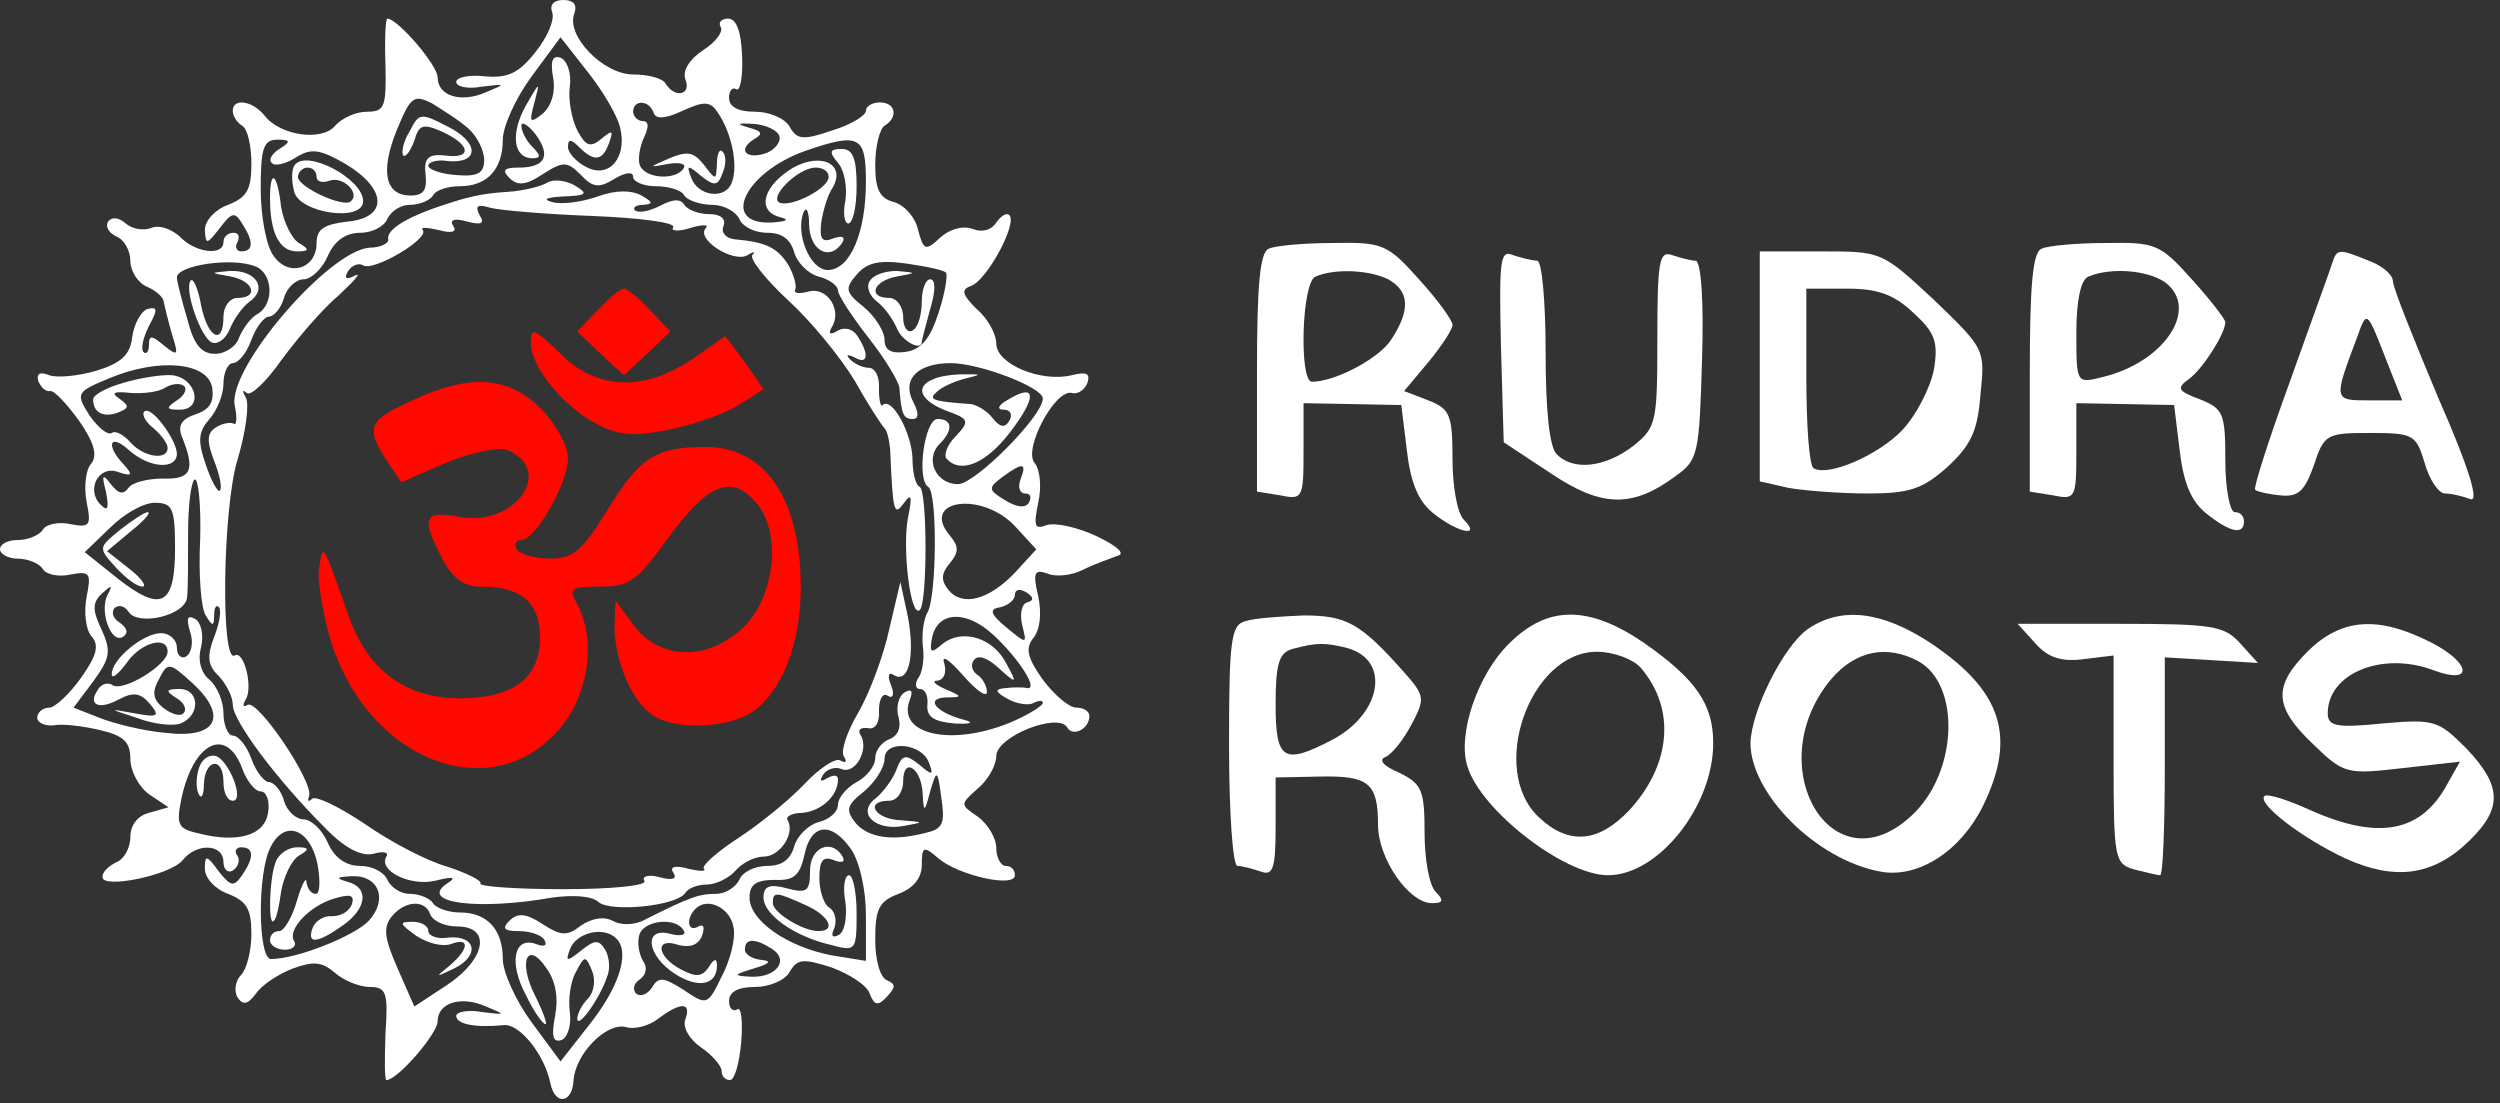 <svg xmlns="http://www.w3.org/2000/svg" fill="none" viewBox="0 0 358 158" height="158" width="358">
<rect x="0" y="0" width="358" height="158" fill="#333333" stroke="none"/>
<path fill="white" d="M79.067 1.733C79.467 2.8 78.4 5.333 76.667 7.467C74.267 10.533 72.667 11.2 69.467 10.933C67.2 10.667 65.333 11.067 65.333 11.733C65.333 12.4 66.933 12.8 69.067 12.4C72.4 12 72.533 12 69.6 13.2C66 14.8 62.667 13.733 62.667 11.067C62.667 9.333 56.933 2.667 55.467 2.667C55.2 2.667 55.067 5.733 55.2 9.333C55.333 15.333 55.067 16 52.533 16C50.933 16 48.933 16.933 48 18C46.133 20.267 40.133 19.467 37.867 16.533C36.133 14.4 33.333 14 33.333 15.867C33.333 16.667 34 17.6 34.667 18C35.467 18.4 36 20.933 36 23.467C36 27.2 35.333 28.267 32.667 29.333C30.8 30 29.333 31.6 29.333 32.933C29.467 35.067 29.6 35.067 31.467 32.667C33.2 30.4 33.6 30.267 34.667 32C36.4 34.667 36.267 36 34.533 36C33.867 36 33.6 35.333 34 34.667C34.4 33.867 34.133 33.333 33.467 33.333C32.667 33.333 32 33.867 32 34.667C32 36.667 28 36.267 25.733 33.867C24.533 32.8 22.8 32.133 21.6 32.667C20.533 33.067 18.933 32.8 18 32C16.933 31.067 16 31.067 15.467 31.733C15.067 32.533 15.6 33.333 16.667 33.867C17.733 34.267 18.667 35.867 18.667 37.333C18.667 38.8 19.733 40.533 21.067 41.067C22.267 41.6 23.467 42.533 23.467 43.333C23.6 44 24.133 46.133 24.667 48C25.6 50.933 25.467 51.067 23.467 49.467C21.733 48 21.333 48 21.333 49.333C21.333 50.4 20.933 50.8 20.533 50.4C20.133 49.867 20.533 48.267 21.333 46.667C22.667 44.267 22.533 43.867 21.067 44.267C20.133 44.667 19.2 46.4 18.933 48.267C18.667 50.8 17.333 52 13.867 53.067C11.2 53.867 8.133 54.133 7.067 53.733C5.733 53.2 5.2 53.467 5.467 54.533C5.867 55.467 6.533 56.133 7.2 56C7.733 55.867 9.6 57.867 11.333 60.267C13.467 63.333 14 65.2 13.067 66.4C12.267 67.2 12 69.733 12.4 71.867C13.067 75.2 12.933 75.6 10.133 75.067C8.4 74.667 6.533 75.067 6.133 75.867C5.6 76.667 4 77.333 2.533 77.333C1.2 77.333 0 77.867 0 78.667C0 79.333 1.2 80 2.533 80C4 80 5.6 80.667 6.133 81.467C6.533 82.267 8.4 82.667 10.133 82.267C12.933 81.733 13.067 82.133 12.4 85.467C12 87.6 12.267 90.133 13.067 91.067C14.267 92.4 13.867 93.867 11.6 97.067C10 99.333 7.867 101.333 7.067 101.333C6.133 101.333 5.333 102 5.333 102.8C5.333 103.467 6.4 104 7.733 103.867C8.933 103.6 12 104 14.267 104.533C17.733 105.333 18.667 106.267 18.667 108.667C18.667 110.4 19.867 112.667 21.333 113.733L24.133 115.6L21.333 116.4C19.733 116.8 18.667 118.133 18.667 119.867C18.667 121.467 17.733 123.067 16.667 123.467C15.6 124 14.667 124.8 14.667 125.6C14.667 127.333 24.4 125.333 26.133 123.2C28.133 120.667 32 120.8 32 123.467C32 124.533 32.667 125.067 33.333 124.667C34.133 124.133 34.4 123.2 34 122.533C33.467 121.867 33.867 121.333 34.533 121.333C36.4 121.333 36.4 122.8 34.667 125.333C33.467 127.067 33.067 126.933 31.333 124.8C29.6 122.4 29.333 122.4 29.333 124.4C29.333 125.733 30.8 127.333 32.667 128C35.333 129.067 36 130.133 36 133.733C36 136.133 35.333 138.8 34.533 139.6C33.733 140.4 33.467 141.867 34 142.8C34.8 144 35.467 143.867 36.667 142.267C37.467 141.067 39.867 139.467 42 138.667C44.933 137.6 46.133 137.733 48 139.333C49.2 140.4 51.467 141.333 52.933 141.333C55.333 141.333 55.6 142.133 55.2 148C55.067 151.6 55.067 154.667 55.333 154.667C56.933 154.667 62.667 148 62.667 146.267C62.667 143.6 66 142.533 69.6 144.133C72.533 145.333 72.4 145.333 69.067 144.933C66.933 144.533 65.333 144.933 65.333 145.467C65.333 146.667 68 147.2 72.133 146.8C74.4 146.533 78 151.067 78.8 155.067C79.467 158.4 82 158 82.133 154.667C82.4 150.933 86.8 146.4 89.6 147.067C90.8 147.467 92.933 146.933 94.267 145.867C97.467 143.467 99.067 143.467 98.133 146C97.733 147.067 98.667 148.8 100.4 150C102 151.067 103.333 152.667 103.333 153.333C103.333 154.133 103.867 154.667 104.533 154.667C105.2 154.667 105.867 152.267 106.133 149.333C106.4 146.267 106.133 144.133 105.6 144.533C104.933 144.933 104.4 144.4 104.4 143.333C104.4 142 105.733 141.333 108.133 141.333C110.133 141.333 112.4 140.4 113.067 139.2C114.133 137.333 114.933 137.2 119.067 138.533C121.6 139.467 124.133 141.067 124.533 142.267C125.2 144 125.733 144.133 127.067 142.667C128.267 141.333 128.267 140.933 127.067 140.4C126 140 125.333 137.467 125.333 134.533C125.333 130.133 125.867 129.067 128.667 128C130.8 127.2 132 125.733 132 123.867C132 121.2 132.267 121.067 134.4 122.933C137.2 125.333 145.333 127.2 145.333 125.333C145.333 124.533 144.8 124 144 124C143.333 124 142.667 122.8 142.667 121.467C142.667 120 141.467 118 140 116.933C137.467 115.2 137.467 115.2 140 112.933C141.467 111.733 142.667 109.6 142.667 108.267C142.667 105.467 151.467 102 152.8 104.133C153.6 105.6 156 104.4 156 102.533C156 101.867 155.2 101.333 154.133 101.333C153.067 101.333 150.933 99.467 149.333 97.333C147.067 94.133 146.8 92.8 148 91.333C148.933 90.133 149.2 87.867 148.667 85.333C147.867 82 148.133 81.467 150 82.133C151.2 82.667 153.467 82.4 155.067 81.6C156.667 80.8 158.933 80 160 79.6C161.2 79.333 160.133 78.267 157.067 76.8C154.267 75.467 151.067 74.8 149.867 75.2C148.133 75.867 148 75.333 148.667 72C149.2 69.733 148.933 67.2 148.133 66.267C146.533 64.267 151.067 55.733 153.467 56.267C154.267 56.533 155.333 55.867 155.733 54.8C156.133 53.467 155.6 53.2 153.467 53.733C149.067 54.8 142.667 52.133 142.667 49.2C142.667 47.867 141.467 45.6 139.867 44.267C137.733 42.133 137.6 41.467 139.067 40.933C141.333 40.133 145.733 32 144.533 30.8C144.133 30.4 143.333 30.933 142.667 31.867C142 32.933 140.667 33.333 139.333 32.8C137.867 32.267 136 32.8 134.667 34C132.533 36 132.267 35.867 131.467 32.933C131.067 31.067 129.467 29.333 128 28.933C126 28.4 125.333 27.2 125.333 23.6C125.333 20.933 126 18.4 126.667 18C128.667 16.8 128.267 14.667 126 14.667C124.933 14.667 124 15.2 124 15.867C124 16.533 121.867 17.867 119.2 18.667C114.933 20.133 114.133 20 113.067 18.133C112.4 16.933 110.133 16 108.133 16C105.733 16 104.4 15.333 104.4 14C104.4 12.933 104.933 12.4 105.467 12.8C106 13.067 106.4 10.933 106.267 8C106.133 4.533 105.467 2.667 104.267 2.667C103.333 2.667 102.8 3.2 103.2 3.867C103.6 4.533 102.533 6 100.667 7.2C98.667 8.533 97.733 10.133 98.133 11.333C99.067 13.6 96.667 14.133 95.333 12C94.933 11.2 92.8 10.667 90.667 10.667C86.4 10.667 80.933 5.067 82.267 1.867C82.667 0.667 82.133 1.52588e-05 80.667 1.52588e-05C79.333 1.52588e-05 78.667 0.667 79.067 1.733ZM88.8 18.267C89.867 22.533 87.2 25.733 83.867 23.867C82.533 23.2 81.333 21.867 81.333 21.067C81.333 19.867 81.733 19.867 82.933 21.067C85.067 23.2 86.267 23.067 87.2 20.533C87.867 18.667 87.733 18.533 86.133 19.867C84.533 21.2 83.867 20.933 82.667 18.667C81.867 17.067 81.333 14.267 81.6 12.4C81.867 10.4 81.2 8.667 80.267 8.267C79.067 7.867 78.8 8.8 79.2 11.067C79.6 13.2 78.933 15.2 77.733 16.267C75.867 17.733 75.733 17.6 76.533 14.667C77.333 11.6 77.333 11.6 75.333 15.067C73.067 19.067 73.467 22.667 76.267 22.667C77.467 22.667 77.467 22.267 76.267 21.067C75.333 20.133 74.667 18.8 74.667 18C74.667 17.333 75.6 17.867 76.667 19.2C78.933 22.267 78.133 24 74.267 24C72.133 24 71.867 24.4 72.933 25.467C74.133 26.667 75.333 26.533 77.733 24.933C80.667 23.067 81.2 23.067 83.2 25.067C84.933 26.933 85.867 26.933 88 25.6C89.6 24.667 90.667 24.533 90.667 25.333C90.667 26 92.133 26.667 93.867 26.667C95.733 26.667 97.6 27.2 98 28C98.4 28.667 100.267 29.333 102 29.333C103.6 29.333 105.333 30.267 105.867 31.333C106.267 32.4 108 33.333 109.867 33.333C112 33.333 113.2 34.267 113.733 36.133C114.133 37.6 115.733 39.2 117.2 39.6C118.8 40 120 40.933 120 41.6C120 42.267 122 45.333 124.4 48.4C126.8 51.467 128.8 54.8 128.8 55.6C129.067 59.2 129.333 60 130.667 60C131.6 60 131.6 59.2 130.8 57.6C129.067 54.4 131.333 52 136.133 52C140.267 52 149.333 55.467 149.333 57.067C149.333 59.6 139.6 69.333 137.2 69.333C134 69.333 132.4 65.733 134.533 63.6C136.533 61.6 136.4 60 134.267 60C132.4 60 131.2 68.667 132.933 69.733C134.267 70.533 134.133 85.6 132.8 87.733C132.267 88.667 132 90.667 132.133 92.4C132.4 94 132.133 96.133 131.6 96.933C130.933 97.867 131.067 98.667 131.733 98.667C132.533 98.667 132.933 99.733 132.8 100.933C132.667 102.667 133.733 103.333 136.667 103.6C139.067 103.733 139.6 103.467 138 103.067C134 102 132.4 100 135.467 99.867C137.867 99.867 137.867 99.733 135.333 98.667C133.867 98 133.333 97.467 134.267 97.467C135.2 97.333 135.6 96.267 135.2 94.933C134.8 93.733 135.867 94.4 137.867 96.667C139.733 98.8 141.333 100 141.333 99.067C141.333 98.267 140.667 97.067 140 96.667C139.2 96.133 138.933 95.2 139.467 94.533C140 93.733 141.333 94.133 142.933 95.6C145.6 98 145.733 98 144.133 95.067C142.267 91.333 137.867 90 135.067 92.133C133.333 93.6 133.067 93.6 133.467 91.333C134.267 87.467 138.4 87.333 142.267 90.933C145.867 94.267 148.8 98.8 147.067 98.533C146.533 98.4 145.067 98.4 144 98.533C142.4 98.667 142.4 99.067 144.4 100.133C145.6 100.8 147.333 101.067 148 100.667C148.8 100.267 149.333 100.267 149.333 100.667C149.333 101.067 147.2 102.4 144.667 103.467C136.267 106.933 128.4 105.2 130.267 100.267C130.8 98.933 130.533 98.533 129.467 99.2C128.667 99.733 128.267 101.333 128.667 102.667C129.067 104.133 128.667 105.333 127.333 105.867C126.267 106.267 125.333 107.467 125.333 108.533C125.333 109.733 124.133 111.2 122.667 112C121.2 112.8 120 114.267 120 115.2C120 116.267 118.8 117.333 117.2 117.733C115.733 118.133 114.133 119.733 113.733 121.2C113.2 123.067 112 124 109.867 124C108 124 106.267 124.933 105.867 126C105.333 127.067 103.867 128 102.533 128C100.133 128 98.933 128.4 92.533 131.6C90.933 132.533 88.933 132.533 87.733 131.867C86.533 131.2 84.8 131.467 83.2 132.533C81.2 134.133 80.267 134 77.6 132.267C75.333 130.8 74.133 130.667 72.933 131.867C71.867 132.933 72.133 133.333 74.267 133.333C75.867 133.333 77.6 133.867 78 134.667C78.4 135.467 77.867 135.6 76.8 135.2C73.6 134 72.8 137.867 75.333 142.533C76.4 144.8 77.733 146.667 78.133 146.667C78.4 146.667 77.733 144.8 76.667 142.667C74.133 137.733 75.467 134.533 78.267 138.667C79.6 140.533 80 142.933 79.467 145.6C78.933 148.4 79.2 149.333 80.4 148.933C81.2 148.667 81.867 146.933 81.6 144.933C81.333 142.933 81.733 140.4 82.533 139.067C83.733 136.8 83.867 136.8 84.8 139.067C85.333 140.4 85.067 142.133 84.133 143.067C83.333 143.867 82.667 145.2 82.667 145.867C82.667 147.467 85.867 143.067 86.933 139.867C87.467 138.667 87.2 136.933 86.667 136C85.733 134.533 85.2 134.533 83.2 136.133C81.2 137.733 80.933 137.733 81.6 136C82.4 133.6 86.4 132.533 88.267 134.4C90.267 136.4 88.667 141.467 84.133 147.067L80.267 152L76.133 146.4C73.867 143.333 72 139.2 72 137.333C72 133.067 69.733 130.667 65.867 130.667C64.133 130.667 62.4 130 62 129.333C61.6 128.667 60.133 128 58.667 128C57.333 128 56 127.067 55.467 126C55.067 124.933 53.333 124 51.6 124C49.467 124 47.867 122.8 46.933 120.667C46.133 118.8 44.533 117.333 43.467 117.333C42.4 117.333 41.067 116.133 40.667 114.667C40.267 113.2 39.2 112 38.533 112C37.867 112 36.667 110.533 36 108.667C35.333 106.8 34.133 105.333 33.333 105.333C32.667 105.333 32 103.867 32 102.133C32 100.4 31.067 98.267 30 97.333C28.8 96.4 28.267 94.533 28.8 92.667C29.2 90.933 28.8 89.2 28 88.667C26.8 88 26.667 88.533 27.2 90.4C27.733 91.867 27.467 93.467 26.667 94C26 94.4 25.333 93.867 25.333 92.8C25.333 91.6 24.267 90.667 23.067 90.667C20.533 90.667 16 94.4 16 96.533C16 97.333 16.933 96.533 18.133 94.933C20.133 92 24 90.933 24 93.333C24 95.2 17.733 99.067 16.133 98.133C15.467 97.6 14.4 98 14 98.8C12.533 100.933 14.133 101.733 17.067 100.133C19.067 99.067 20.133 99.2 21.467 100.8C22.933 102.533 22.667 102.8 19.2 102.133C15.467 101.467 15.467 101.467 19.6 102.8C22 103.733 24.8 104 25.867 103.6C28.8 102.4 28.533 98.667 25.733 98.667C23.733 98.667 23.6 98.933 25.333 100C26.4 100.667 26.8 101.6 26.267 102.133C25.867 102.667 24.533 102.267 23.333 101.333C21.867 100.133 21.733 99.067 22.8 97.2C24 94.8 24.267 94.8 27.6 97.867C32.8 102.667 30.933 105.867 23.6 104.933C20.533 104.667 16.267 103.6 14.267 102.8L10.533 101.333L13.333 97.6C15.733 94.267 16 93.333 14.533 90.133C13.2 87.333 13.2 86.267 14.667 84.933C16 83.733 16.133 83.733 15.467 85.067C14.133 87.333 15.867 92.267 17.6 91.2C18.4 90.667 18.267 90 17.2 89.2C16.267 88.667 15.867 87.733 16.4 87.067C17.067 86.533 17.867 86.8 18.4 87.6C19.733 89.733 26.667 88.133 26.8 85.467C26.933 84.267 26.933 80.133 26.933 76.4C26.933 72.533 27.333 69.067 27.867 68.667C28.4 68.4 28.8 72.267 28.667 77.2C28.4 82.267 28.8 87.2 29.467 88.133C30.4 89.733 30.667 89.733 30.667 88.133C30.667 87.067 30.933 86.533 31.333 86.933C31.733 87.333 31.467 89.2 30.667 91.2C29.6 94 29.733 95.333 31.333 96.8C32.4 98 33.333 99.733 33.333 100.933C33.333 103.2 39.6 111.6 46.4 118.4C49.333 121.467 51.733 122.667 53.467 122.267C54.8 121.867 55.733 122 55.333 122.667C54.133 124.667 58.667 126.933 62.267 126.133C64.933 125.467 65.467 125.6 64 126.533C59.867 129.333 68.533 130.4 79.067 128.533C82 128.133 84.8 128.267 85.733 129.2C87.6 130.667 96.933 129.733 98.133 127.867C98.533 127.2 99.867 126.667 101.2 126.667C102.533 126.667 104.4 125.733 105.333 124.667C106.267 123.6 108 122.667 109.333 122.667C111.733 122.667 113.867 119.333 112.8 117.467C112.4 116.933 113.467 116.4 114.933 116.4C117.6 116.133 120 114 120 111.6C120 110.933 119.333 110.933 118.4 111.467C117.467 112 117.333 111.867 117.867 110.933C118.4 110.133 119.6 109.733 120.533 110.133C122.533 110.933 124.533 107.2 123.2 105.2C122.8 104.533 123.2 104.133 124.267 104.267C125.333 104.533 126 103.467 125.867 101.733C125.867 100.133 126.4 99.2 127.067 99.6C127.867 100.133 128.133 99.467 127.6 98.133C127.067 96.8 127.2 96.133 128 96.667C130.133 98 131.067 93.867 130 88.267L128.933 83.333L127.333 90.133C126.533 93.867 124.533 99.2 122.933 102C121.333 104.667 120.4 107.467 120.8 108.267C121.333 109.067 121.2 109.333 120.4 108.933C119.733 108.4 117.333 110 115.2 112.267C113.067 114.533 108.8 118 105.733 120C102.667 122 100.4 124 100.8 124.4C101.2 124.8 100.267 124.8 98.533 124.4C96.667 123.867 95.867 124.133 96.4 124.933C97.067 125.867 96.267 126.133 94.4 125.6C92.933 125.2 91.867 125.467 92.267 126.133C92.8 126.8 87.733 127.333 80.667 127.333C73.867 127.333 68.533 126.933 68.8 126.533C69.067 126.133 66.933 125.067 64.133 124.133C61.2 123.333 55.867 120.533 52.267 118C48.667 115.6 45.2 113.867 44.667 114.4C44.133 114.933 44 114.667 44.267 114C44.933 112 36.933 100.133 35.467 100.933C34.8 101.333 34.667 101.067 35.2 100.133C36.267 98.4 34.933 93.067 33.6 93.867C31.6 95.067 31.867 72.933 34 65.867C35.2 61.867 35.733 57.867 35.2 56.933C34.667 56 34.667 55.733 35.333 56.267C35.867 56.8 38.133 54.667 40.267 51.6C42.533 48.533 46.133 44.267 48.533 42.267C50.8 40.133 51.867 38.933 50.8 39.467C49.6 40.133 49.2 39.867 49.867 38.8C50.4 38 51.333 37.6 52 38C53.467 38.933 61.6 34.133 60.533 32.933C60.133 32.533 61.067 32.533 62.8 32.933C64.667 33.467 65.467 33.2 64.933 32.4C64.267 31.467 65.067 31.2 66.933 31.733C68.933 32.267 69.467 32 68.667 30.8C68 29.467 68.4 29.2 70.133 29.733C71.6 30.133 78.133 30.667 84.933 30.933C91.6 31.2 96.8 31.867 96.4 32.533C96 33.067 97.067 33.2 98.8 32.667C100.533 32.133 101.6 32.133 101.067 32.667C99.6 34.267 105.067 37.733 107.067 36.533C107.867 36 108.267 36 107.733 36.533C107.333 37.067 109.6 40 112.933 43.067C116.133 46 120.4 51.2 122.4 54.533C124.267 57.867 126.267 60.933 126.667 61.333C127.067 61.733 127.333 63.067 127.467 64.267C127.867 73.467 128 74 129.467 72C130.533 70.533 130.667 71.067 130 74.267C129.2 78.667 130.4 88.667 131.733 87.333C132.8 86.267 132.8 70.533 131.733 69.733C131.067 69.467 130.667 67.6 130.667 65.6C130.533 62 127.733 56.8 126.4 58C126.133 58.4 125.867 57.333 125.867 55.733C126 54 125.333 52.667 124.4 52.667C123.6 52.667 122.4 52.133 121.733 51.467C121.067 50.8 121.333 50.667 122.4 51.2C124.267 52.267 124.533 50.8 122.8 48.133C122.133 47.067 120.933 46.8 120 47.333C118.933 48 118.533 47.867 119.067 46.933C120.667 44.533 118.533 41.067 115.867 41.733C114.4 42.133 113.6 42 113.867 41.467C114.133 41.067 113.733 39.467 112.933 38C111.333 35.467 109.733 34.667 105.2 34.267C104 34.133 103.2 33.333 103.6 32.4C104 31.333 103.2 30.667 101.6 30.667C100 30.667 98.4 30 98 29.333C97.467 28.4 96.267 28.533 94.533 29.467C92.933 30.267 91.467 30.533 90.933 30.133C90.533 29.733 91.067 29.333 92.133 29.333C93.6 29.2 93.467 28.933 91.867 28C90.4 27.2 88.133 27.2 85.6 28.133C83.333 28.933 80.4 29.333 79.067 28.933C77.6 28.533 78.267 28.267 80.667 28.133C84.133 28 84.267 27.733 82.267 26.533C81.067 25.867 79.333 25.6 78.4 26.133C77.6 26.667 74.933 27.333 72.8 27.467C68.533 27.733 66.667 28.267 62 29.867C57.6 31.467 55.333 33.067 55.6 34.267C55.733 34.8 54.533 35.467 52.933 35.467C47.067 35.867 32.667 52.667 33.6 58C34 59.733 33.867 61.067 33.467 60.667C32.933 60.4 31.733 60.667 30.933 61.2C29.6 62 29.6 63.2 30.667 66C31.467 68 31.867 70 31.467 70.267C31.2 70.533 30.267 68.933 29.467 66.533C28.267 63.067 28.4 61.867 30 60C31.067 58.8 32 56.533 32 54.933C32 53.333 32.667 52 33.333 52C34.133 52 35.333 50.533 36 48.667C36.667 46.8 37.867 45.333 38.533 45.333C39.2 45.333 40.267 44.133 40.667 42.667C41.067 41.2 42.4 40 43.467 40C44.533 40 46.133 38.533 46.933 36.667C47.867 34.533 49.467 33.333 51.6 33.333C53.333 33.333 55.067 32.4 55.467 31.333C56 30.267 57.333 29.333 58.667 29.333C60.133 29.333 61.6 28.667 62 28C62.4 27.2 64.133 26.667 65.867 26.667C69.733 26.667 72 24.267 72 20C72 18.133 73.867 14 76.133 10.933L80.267 5.333L84.133 10.267C86.267 12.933 88.4 16.533 88.8 18.267ZM67.067 18.4C68.267 19.467 69.333 21.467 69.333 22.933C69.333 24.8 68.4 25.333 65.333 25.067C63.2 24.933 61.333 24.267 61.333 23.733C61.333 23.2 62.667 22.8 64.133 23.067C68.667 23.467 68.667 20.4 64.133 18.133C60.267 16.133 60 16.133 58.667 18.8C57.733 20.267 57.467 21.867 57.733 22.267C58.133 22.533 58.8 21.6 59.333 20.133C60 17.867 60.533 17.6 63.467 18.933C67.467 20.8 67.6 22.8 63.733 22.267C61.333 22 60.667 22.667 60.933 24.933C61.2 27.2 60.667 28 58.8 28C55.2 28 54.4 24.667 56.8 18.667C58.8 13.867 59.2 13.467 61.867 14.8C63.333 15.733 65.733 17.2 67.067 18.4ZM93.6 16.133C93.867 17.067 95.2 17.067 97.733 15.867C100.933 14.4 101.733 14.533 102.8 16.133C104.8 19.067 105.733 23.733 104.8 26.133C103.867 28.667 99.867 28.133 98.933 25.333C98.267 23.6 98.533 23.6 100.4 25.2C102.267 26.667 102.8 26.667 103.467 24.8C104 23.6 104 22.133 103.467 21.733C103.067 21.2 102.667 22 102.667 23.467C102.533 25.867 102.533 25.867 100.8 23.6C99.333 21.733 98.4 21.6 95.867 22.667C92.8 24 92.8 24 95.733 23.467C97.333 23.2 98.4 23.467 97.867 24.133C96.8 25.867 92.267 25.6 91.6 23.6C91.333 22.8 91.6 20.933 92.267 19.6C92.933 18.133 92.933 17.333 92 17.333C91.333 17.333 90.667 16.667 90.667 16C90.667 14.267 92.933 14.267 93.6 16.133ZM111.6 19.467C111.867 20.267 111.067 21.333 109.867 21.867C107.067 22.933 105.467 21.6 107.867 20C109.333 19.2 109.2 18.8 107.2 18.267C105.333 17.733 105.6 17.6 107.867 17.733C109.733 17.867 111.333 18.667 111.6 19.467ZM40 21.333C38.933 22 38.4 22.933 38.933 23.333C39.333 23.867 40.933 23.467 42.4 22.533C44.533 21.2 45.733 21.333 49.467 23.467C55.467 27.067 55.6 31.2 49.733 31.733C46.4 32.133 45.333 32.8 45.333 34.8C45.333 38.533 41.333 39.733 39.2 36.667C38.133 35.333 37.333 30.933 37.333 27.067C37.333 21.2 37.733 20 39.733 20C41.6 20 41.733 20.267 40 21.333ZM124 26C124 33.333 121.733 38.667 118.533 38.667C116 38.667 113.867 33.467 115.067 30.4C115.467 29.467 115.867 30.267 115.867 32.267C116 36 118.933 37.467 120.667 34.667C121.067 33.867 120.533 33.733 119.333 34.133C117.733 34.8 117.333 34.267 117.6 31.867C117.867 30.133 118.533 27.867 119.2 26.933C121.2 23.6 117.733 21.733 113.6 24C109.333 26.533 108.267 30.133 111.6 31.067C113.2 31.467 112.667 31.733 110.4 31.867C103.067 32.133 106.667 24.667 115.333 21.6C123.067 18.933 124 19.467 124 26ZM118.667 25.333C118.667 26.933 113.6 29.6 111.733 29.067C109.867 28.4 114.267 24 116.8 24C117.867 24 118.667 24.533 118.667 25.333ZM36.533 38.133C39.067 39.067 39.333 43.467 36.933 44.933C35.867 45.467 34.8 47.067 34.267 48.267C33.867 49.6 32.267 50.667 30.8 50.667C28.8 50.667 27.733 49.333 26.8 45.6C26 42.933 25.333 40.267 25.333 39.733C25.333 38 33.2 36.8 36.533 38.133ZM135.467 39.067C135.733 39.333 135.333 42 134.4 44.8C133.2 48.533 131.867 50.133 129.6 50.4C127.6 50.667 126.667 50.133 126.667 48.667C126.667 47.467 125.333 45.333 123.733 44C121.067 41.867 120.933 41.333 122.667 39.333C124.133 37.6 125.867 37.2 129.733 37.733C132.533 38.133 135.2 38.667 135.467 39.067ZM30.4 55.6C30.667 57.6 30 58.667 28 59.333C26 60 25.467 60.933 26 62.4C28 67.333 27.467 68.667 23.333 68.533C21.2 68.533 18.933 69.067 18.4 69.867C17.6 70.933 16.933 70.667 15.867 69.333C14.667 67.733 14.533 68 15.2 70.533C15.6 72.8 15.467 73.333 14.4 72.267C12.267 70.133 14.133 66.533 16.933 67.6C18.933 68.267 19.067 68 17.733 66.533C15.067 63.733 15.733 62 18.4 64.4C21.333 67.067 25.333 67.333 25.333 64.933C25.2 62.8 21.6 58 20.667 58.933C20.267 59.333 20.8 60.4 22 61.333C23.067 62.267 24 63.467 24 64.133C24 66 20.533 65.467 18.667 63.333C17.733 62.267 16.533 61.6 16 62C15.467 62.4 14 61.2 12.8 59.467C10.8 56.267 10.933 56.133 15.733 54.133C22.8 51.2 29.867 51.867 30.4 55.6ZM146.133 68.667C145.733 69.733 146 70.667 146.8 70.667C147.6 70.667 147.733 71.2 147.333 72C146.8 72.8 145.6 72.667 143.867 71.6C141.467 70.133 141.467 69.867 143.6 68.267C146.533 66.133 147.067 66.267 146.133 68.667ZM25.067 78.533C25.067 86.8 23.067 87.733 16.8 82.8L12.133 79.067L15.733 75.6C17.733 73.6 20.533 72 22.133 72C24.667 72 25.067 72.667 25.067 78.533ZM145.333 75.333L148.4 78.667L145.467 81.867C141.733 85.867 137.867 86.933 135.867 84.533C134.667 83.067 134.8 82.133 136 80.667C137.333 79.067 137.333 78.267 136 76.667C131.733 71.6 140.533 70.267 145.333 75.333ZM147.067 86.267C146.267 86.533 146 88 146.4 89.6C147.067 92.267 147.067 92.267 144.133 89.867C141.733 87.867 141.6 87.2 143.333 86.933C144.4 86.667 145.333 85.867 145.333 85.2C145.333 84.4 146 84.267 146.933 84.8C148 85.467 148.133 86 147.067 86.267ZM34.667 110C35.333 111.867 36.533 113.333 37.333 113.333C38.133 113.333 38.667 114.667 38.4 116.267C38 119.6 34.133 120.8 28.4 119.333C25.467 118.667 25.2 118.133 26 114.267C27.733 106.267 32.4 104 34.667 110ZM133.067 109.333C133.733 111.067 133.467 111.067 131.6 109.467C129.733 108 129.2 108 128.4 110.133C127.867 111.6 126.533 113.333 125.467 114.267C122.533 116.4 125.333 119.067 129.467 118.267C132.4 117.733 132.4 117.733 129.067 117.467C125.2 117.333 123.733 114.667 127.333 114.667C128.4 114.667 129.333 113.467 129.333 111.867C129.333 108.267 132 110 132.133 113.733C132.267 116.4 132.4 116.4 133.2 113.333C134.133 110.133 134.267 110.133 134.8 114.267C135.333 117.733 135.067 118.667 132.8 119.2C127.867 120.533 124.4 120 122.533 117.867C121.067 116 121.2 115.333 123.733 113.333C125.333 112 126.667 109.867 126.667 108.667C126.667 105.867 132.133 106.4 133.067 109.333ZM45.467 123.733C45.867 126 45.867 128 45.2 128C44.533 128 44 127.2 43.867 126.267C43.867 125.467 43.2 126.667 42.533 128.933C41.867 131.333 40.667 133.333 40 133.333C39.2 133.333 38.667 133.867 38.667 134.667C38.667 135.333 39.6 136 40.8 136C41.867 136 42.533 135.467 42.133 134.8C41.067 133.2 44.267 129.733 47.867 128.667C50.133 128 50.8 128.133 50.4 129.467C50 130.533 48.8 131.2 47.6 131.2C46.4 131.067 45.2 131.867 44.8 132.8C43.867 135.2 45.333 135.2 49.067 132.533C52.533 130.133 52.933 127.067 49.733 126.267C48 125.733 48.133 125.6 50.4 125.467C54.267 125.333 55.6 128.8 52.8 131.867C50.8 134 42.533 137.333 38.8 137.333C36.933 137.333 36.8 124.8 38.8 121.2C40.8 117.333 44.4 118.667 45.467 123.733ZM121.867 121.6C123.067 123.333 124 127.333 124 131.067V137.6L119.067 136.8C112.8 135.6 107.333 131.867 107.333 128.533C107.333 126.667 108.267 126 110.933 126C113.733 126.133 114.533 125.333 115.2 122.4C116.133 117.867 119.067 117.6 121.867 121.6ZM61.6 130.933C62 131.867 63.6 132.667 65.467 132.667C70.4 132.667 69.6 137.333 64 141.067L59.333 144.133L56.933 138.667C55.067 134.4 54.8 132.8 56.133 131.2C58 128.933 60.933 128.8 61.6 130.933ZM105.067 132.933C105.333 134.533 104.533 137.6 103.333 139.867C101.333 144 101.2 144 97.867 141.733C94.933 139.867 94.267 139.867 93.333 141.467C92.667 142.4 91.733 142.8 91.067 142.267C90.533 141.6 90.8 140.8 91.6 140.267C92.533 139.6 92.8 138.533 92 137.467C91.467 136.4 91.2 134.8 91.6 133.733C92.4 131.733 96.8 131.333 97.867 133.2C98.4 133.867 97.467 134.133 96 133.733C92.133 132.667 92.533 136.8 96.667 139.467C100 141.6 102.667 141.067 102.667 138.267C102.667 137.2 102.267 137.2 101.467 138.533C100.533 139.867 99.733 140 97.467 138.8C94 136.933 93.733 134.133 97.2 135.333C98.8 135.733 100 135.333 100.533 134C100.933 132.8 100.8 132.267 100 132.667C98.533 133.6 98.133 131.6 99.6 130.133C101.333 128.4 104.667 130 105.067 132.933ZM110.533 135.867C113.067 137.467 111.2 140 107.6 139.867C104.933 139.733 104.933 139.6 108 138.667C110.267 138 110.533 137.6 109.067 137.467C107.733 137.333 106.667 136.667 106.667 136C106.667 134.4 108 134.267 110.533 135.867Z"></path>
<path fill="white" d="M133.733 54.267C130.933 55.333 131.733 57.333 135.467 58.8C138.8 60 138.933 60.267 136.8 62.533C135.6 63.733 135.067 65.333 135.6 65.733C137.6 67.867 141.2 66.4 144.667 61.867C148.533 56.8 148.4 54.8 144.4 57.2C142.933 58 142.667 58.667 143.733 58.667C144.667 58.667 145.067 59.333 144.533 60.267C143.867 61.333 143.2 61.2 142.133 59.867C141.333 58.8 139.867 58 139.067 57.867C133.333 57.467 132.933 57.2 134.133 56.133C134.8 55.467 136.533 54.667 138 54.267C140.667 53.6 140.667 53.6 138 53.6C136.533 53.6 134.533 53.867 133.733 54.267Z"></path>
<path fill="#FF0800" d="M85.6 44.4L82.667 47.467L86 50.667L89.333 53.733L92.667 50.667L96 47.467L93.067 44.4C91.467 42.667 89.867 41.333 89.333 41.333C88.8 41.333 87.2 42.667 85.6 44.4Z"></path>
<path fill="#FF0800" d="M76 49.067C76 52.533 80.667 58.267 85.6 60.8C88.8 62.4 90.8 62.533 96.133 61.467C99.733 60.667 104.267 59.067 106 57.867L109.333 55.733L106.667 51.867L103.867 48.133L99.067 51.467C92.133 56.133 85.333 55.867 80.133 50.533C76.533 47.067 76 46.8 76 49.067Z"></path>
<path fill="#FF0800" d="M59.067 57.333C52.8 60.133 52.267 61.2 55.333 65.867L57.467 69.067L63.867 66.267C67.467 64.8 71.333 64 72.533 64.4C79.6 67.2 73.733 75.6 65.733 74C60.667 73.067 60.267 74.133 63.333 80C64.8 82.8 66.4 84 68.8 84C74.667 84 77.333 86.267 77.333 91.333C77.333 97.067 73.467 100 66 100C58.133 100 52.8 96.133 50 88.4C46.133 77.467 46.267 77.733 45.733 81.067C45.333 82.667 46.133 87.333 47.2 91.2C52.267 108.667 70 115.867 80 104.533C84.267 99.6 85.467 91.867 82.667 86.533C81.333 84.267 81.733 84 86 84C90.133 84 91.2 83.2 95.467 77.333C101.333 69.2 104.8 67.733 108.4 72.133C112.133 76.667 110.8 86.133 106 90.267C100.933 94.667 94.4 94.4 90.8 89.6L88.133 86L88 89.6C88 94.4 90.267 100 93.067 102.133C96.267 104.667 104.133 104.4 107.867 101.867C112 98.933 114.667 92.133 114.667 84.133C114.667 71.467 109.6 64 101.067 64C93.867 64 91.6 65.467 86.8 73.333C83.333 78.933 82 80 78.8 80C76.533 80 74.4 79.333 74 78.667C73.6 77.867 73.867 77.333 74.667 77.333C76.667 77.333 81.333 69.2 81.333 65.6C81.333 63.867 79.6 60.667 77.467 58.533C72.8 53.867 67.333 53.467 59.067 57.333Z"></path>
<path fill="white" d="M42.133 23.733C41.733 24.4 41.733 26 42.133 27.467C42.933 30.533 52 31.867 52 28.8C52 25.6 43.733 21.2 42.133 23.733ZM45.333 25.333C45.333 26 46.133 26.267 47.2 25.867C49.067 25.2 51.6 27.6 50.267 28.8C49.333 29.867 42.667 26.8 42.667 25.333C42.667 24.667 43.333 24 44 24C44.8 24 45.333 24.533 45.333 25.333Z"></path>
<path fill="white" d="M38.667 28.4C38.667 33.333 40 36 42.533 36C44.267 36 44.4 35.733 42.8 34.8C41.733 34.133 40.667 31.867 40.267 29.733C39.733 24.8 38.667 24 38.667 28.4Z"></path>
<path fill="white" d="M120 23.333C120.933 24.4 121.333 26.8 121.067 28.667C120.667 30.533 120.933 32 121.467 32C122.133 32 122.667 29.6 122.667 26.667C122.667 22.667 122.133 21.333 120.533 21.333C118.8 21.333 118.667 21.733 120 23.333Z"></path>
<path fill="white" d="M33.067 39.6C36.4 40.267 37.067 42.667 34 42.667C32.933 42.667 32 43.867 32 45.333C32 49.6 29.733 48.4 28.8 43.733C28.4 41.467 27.733 39.867 27.333 40.133C26.267 41.333 28.8 48.533 30.4 49.067C31.333 49.333 32.4 48.4 32.933 47.067C33.467 45.733 34.667 44 35.733 43.2C38.4 41.333 36.667 38.667 32.933 38.8C30 39.067 30 39.067 33.067 39.6Z"></path>
<path fill="white" d="M124.533 40.267C124 41.067 124.533 42.4 125.6 43.2C126.667 44 127.867 45.733 128.4 46.933C129.067 48.8 132 50.4 132 48.933C132 48.8 132.533 46.667 133.2 44.267C134 41.6 134 40 133.2 40C132.533 40 132 41.467 132 43.2C132 45.067 131.467 46.933 130.667 47.333C130 47.733 129.333 46.933 129.333 45.467C129.333 43.867 128.4 42.667 127.333 42.667C124.267 42.667 124.933 40.267 128.4 39.6C131.333 39.067 131.333 39.067 128.4 38.8C126.8 38.8 125.067 39.333 124.533 40.267Z"></path>
<path fill="white" d="M17.733 54.8C15.333 55.467 13.333 56.533 13.333 57.2C13.333 59.067 14.8 59.867 16.933 59.067C18.533 58.4 18.533 58.133 17.067 57.067C15.867 56.267 16.267 56 18.667 56.267C20.533 56.4 22.8 56.133 23.733 55.467C24.667 54.933 25.867 54.8 26.4 55.333C26.8 55.733 26.4 56.667 25.333 57.333C23.733 58.4 23.733 58.667 25.733 58.667C29.2 58.667 28.133 54.133 24.667 53.733C23.2 53.6 20 54.133 17.733 54.8Z"></path>
<path fill="white" d="M17.2 75.867C14.133 78.4 14 78.4 16.533 81.2C18 82.8 19.6 84 20.4 84C21.067 84 20.267 82.8 18.533 81.467L15.333 78.933L18.667 76.133C20.533 74.667 21.6 73.467 21.2 73.333C20.667 73.333 18.933 74.533 17.2 75.867Z"></path>
<path fill="white" d="M28.533 109.867C28.133 110.933 28 112.667 28.4 113.6C28.8 114.533 29.2 114 29.2 112.267C29.333 108.667 32 108.267 32 112C32 113.467 32.533 114.667 33.333 114.667C35.067 114.667 32.8 108.933 30.933 108.267C30 108 28.933 108.667 28.533 109.867Z"></path>
<path fill="white" d="M39.467 123.467C38.533 125.867 38.4 132.8 39.2 131.867C39.6 131.6 40 129.6 40.267 127.6C40.667 125.467 41.733 123.2 42.8 122.533C44.4 121.6 44.267 121.333 42.533 121.333C41.333 121.333 39.867 122.267 39.467 123.467Z"></path>
<path fill="white" d="M116 124.667C116 127.6 115.6 128 112.667 127.2C110.133 126.533 109.333 126.933 109.333 128.533C109.333 130.933 113.733 134.133 119.067 135.333C122.533 136.267 122.667 136.133 122.667 130.8C122.667 127.733 122.133 125.333 121.6 125.333C120.933 125.333 120.667 127.067 121.067 129.2C121.333 131.333 120.933 133.467 120.133 133.867C119.2 134.4 118.933 134 119.467 132.933C119.867 131.867 119.6 130.533 118.8 130C118 129.6 117.333 127.6 117.333 125.733C117.333 123.2 117.867 122.533 119.467 123.2C120.533 123.6 121.067 123.467 120.667 122.667C119.067 120 116 121.333 116 124.667ZM115.333 129.6C118.667 131.067 119.867 133.333 117.2 133.333C114.933 133.333 110.667 130.667 110.667 129.333C110.667 127.6 111.2 127.733 115.333 129.6Z"></path>
<path fill="white" d="M59.6 134C61.2 135.067 63.333 135.6 64.533 135.2C67.333 134.133 67.2 135.867 64.4 138.267C62.267 140 62.267 140 65.067 138.667C68.8 136.8 68.133 133.867 64.133 134.267C62.667 134.533 61.333 134 61.333 133.333C61.333 132.533 60.267 132 59.067 132C57.067 132 57.2 132.267 59.6 134Z"></path>
<path fill="white" d="M181.733 35.6C180.4 36 180 40.933 180 53.333V70.4L183.333 70.933C186.533 71.6 186.667 71.333 186.667 64.667V57.733L193.733 57.867L200.667 58L201.467 64.533C202 69.067 203.067 71.733 205.2 73.467C208.667 76.267 212.267 77.067 209.6 74.4C208.667 73.467 208 69.6 208 65.733C208 59.333 207.6 58.533 204.533 57.333L201.067 56L204.533 51.867C206.4 49.6 208 47.2 208 46.533C208 45.867 205.867 42.933 203.2 40C198.667 34.933 198 34.667 190.8 34.8C186.667 34.8 182.533 35.2 181.733 35.6ZM198.8 40C201.867 41.733 202 44.4 199.2 48.667C197.467 51.333 191.2 54.667 187.867 54.667C186 54.667 186.4 40.267 188.4 39.6C191.2 38.4 196.133 38.667 198.8 40Z"></path>
<path fill="white" d="M292.4 35.6C291.067 36 290.667 40.933 290.667 53.333V70.4L294 70.933C297.2 71.6 297.333 71.333 297.333 64.667V57.733L304.4 57.867L311.333 58L312.133 64.533C312.667 69.067 313.733 71.733 315.867 73.467C319.333 76.267 321.333 76.667 321.333 74.667C321.333 73.867 320.8 73.333 320 73.333C319.333 73.333 318.667 70 318.667 66C318.667 59.2 318.4 58.533 315.067 57.2C311.867 56 311.6 55.6 313.467 54.267C315.467 52.8 318.667 47.733 318.667 46.133C318.667 45.733 316.533 42.933 313.867 40C309.333 34.933 308.667 34.667 301.467 34.8C297.333 34.8 293.2 35.2 292.4 35.6ZM310 40.4C315.067 44.133 310 51.867 301.067 54C297.333 54.933 297.333 54.933 297.333 47.6C297.333 42.933 298 40 299.067 39.6C302.267 38.267 307.467 38.667 310 40.4Z"></path>
<path fill="white" d="M214.933 49.467L215.333 63.333L222 67.733C229.333 72.667 233.733 72.8 240 68.133C243.2 65.867 243.333 64.933 243.733 51.467C244 43.2 243.6 37.333 242.8 37.333C242.133 37.333 240.667 36.933 239.467 36.533C237.6 35.867 237.333 37.333 237.333 48.4C237.333 60.533 237.2 61.2 233.867 63.867C229.867 66.933 225.333 67.467 222.933 65.067C221.867 64 221.333 58.8 221.333 50.4C221.333 43.2 220.8 37.333 220.133 37.333C219.467 37.333 217.867 36.933 216.667 36.533C214.8 35.733 214.667 37.2 214.933 49.467Z"></path>
<path fill="white" d="M252 52.533V68.933L256.133 69.867C258.4 70.267 263.6 70.667 267.467 70.667C273.467 70.667 275.333 70 278.8 66.933C282.133 63.867 283.2 61.867 283.6 56.533C284.267 50 284.267 50 276.933 42.933C269.467 36 269.467 36 260.8 36H252V52.533ZM274 44.8C277.067 47.6 277.6 48.933 276.933 52.933C276.4 55.6 274.4 59.467 272.4 61.6C268.933 65.2 261.867 68.267 259.733 67.067C259.067 66.8 258.667 60.8 258.667 53.867V41.333H264.533C268.8 41.333 271.2 42.133 274 44.8Z"></path>
<path fill="white" d="M334 37.6C333.733 38.533 330.933 46.133 328 54.4C324.933 62.8 322.667 69.867 322.933 70.133C323.2 70.4 324.933 70.8 326.533 70.933C329.067 71.2 330 70.4 331.333 66.667C332.8 62.133 333.2 62 339.467 62C345.6 62 346 62.267 347.2 66.267C347.867 68.667 349.2 70.667 350.133 70.667C351.067 70.667 352.667 71.067 353.733 71.467C355.067 72 353.6 67.067 349.2 57.067C345.733 48.8 342.667 41.2 342.667 40.267C342.667 39.333 341.067 38 339.2 37.333C334.933 35.6 334.667 35.6 334 37.6ZM341.733 51.6L344 57.333H339.2C334.133 57.333 334.133 57.333 337.6 48.133C338.933 44.4 338.933 44.4 341.733 51.6Z"></path>
<path fill="white" d="M178.4 88.933C176.267 89.467 176 91.467 176 106.8C176 116.4 176.533 124 177.2 124C177.867 124 179.333 124.4 180.533 124.8C182.267 125.467 182.667 124.4 182.667 118.533V111.333L189.067 111.2C196 111.067 197.333 112.133 197.333 118.133C197.333 122.933 201.733 129.333 205.067 129.333C206.667 129.333 206.8 128.933 205.6 127.733C204.667 126.8 204 123.067 204 119.333C204 113.067 203.6 112.267 200.4 110.667C198.133 109.733 197.333 108.8 198.4 108.4C199.333 108 200.933 106 202.133 103.733C204.133 100 204 99.6 201.067 96.267C194.8 89.2 192.8 88.133 186.667 88.133C183.333 88.267 179.6 88.533 178.4 88.933ZM192.933 92.8C199.2 94.533 197.867 102.267 190.667 106C183.733 109.6 182.667 108.8 182.667 100.8C182.667 94.933 183.2 93.467 185.067 92.933C188.533 92 189.733 92 192.933 92.8Z"></path>
<path fill="white" d="M216.133 92.133C211.6 96.533 208.667 105.2 210.133 109.733C212 116 224 125.333 230.267 125.333C237.467 125.333 245.333 115.467 245.333 106.4C245.333 100.8 242.8 97.2 235.333 92C227.467 86.667 221.6 86.667 216.133 92.133ZM234.933 95.6C240 101.467 239.333 109.467 233.333 116C228.933 120.667 224.667 121.067 220.4 117.067C213.067 110.267 219.067 93.333 228.667 93.333C231.067 93.333 233.867 94.4 234.933 95.6Z"></path>
<path fill="white" d="M258.8 90.133C255.333 92.667 250.8 101.733 250.667 106.4C250.667 113.6 260 123.067 269.2 124.8C274.667 125.867 280.8 121.867 284 115.333C288.8 105.467 286.667 98.933 276.533 92.133C269.467 87.467 263.6 86.8 258.8 90.133ZM274.667 94.667C280.8 98 280.4 110.667 273.733 116.8C262.267 127.467 251.867 109.6 262.267 97.2C265.733 93.2 270.133 92.267 274.667 94.667Z"></path>
<path fill="white" d="M291.467 92.133C293.2 94.133 295.2 94.8 298.267 94.4L302.667 93.867V108.8C302.667 123.067 302.8 123.733 305.733 124.533C307.333 124.933 308.933 125.333 309.333 125.333C309.733 125.333 310 118.267 310 109.733V94.133L316.667 94.533L323.333 94.933L320.8 92.133C318.533 89.6 316.8 89.333 303.6 89.333H288.933L291.467 92.133Z"></path>
<path fill="white" d="M330.533 93.2C325.467 98.267 325.6 101.2 331.2 106.533C335.6 110.8 336 110.933 344 110L352.267 109.067L350.533 112.133C346.8 119.2 340.667 120.4 330.8 116C327.6 114.533 324.667 113.6 324.267 114C323.2 115.067 329.6 120 335.867 122.933C342.933 126.133 348.4 125.467 353.6 120.4C358.4 115.733 358.267 112.533 353.2 107.2C349.2 103.2 348.667 102.933 341.2 103.6C334.533 104.267 333.333 104 333.333 102.133C333.333 96.4 341.2 93.2 348.533 96C354.267 98.133 353.867 94.933 348.133 92C340.533 88.133 335.333 88.533 330.533 93.2Z"></path>
</svg>
